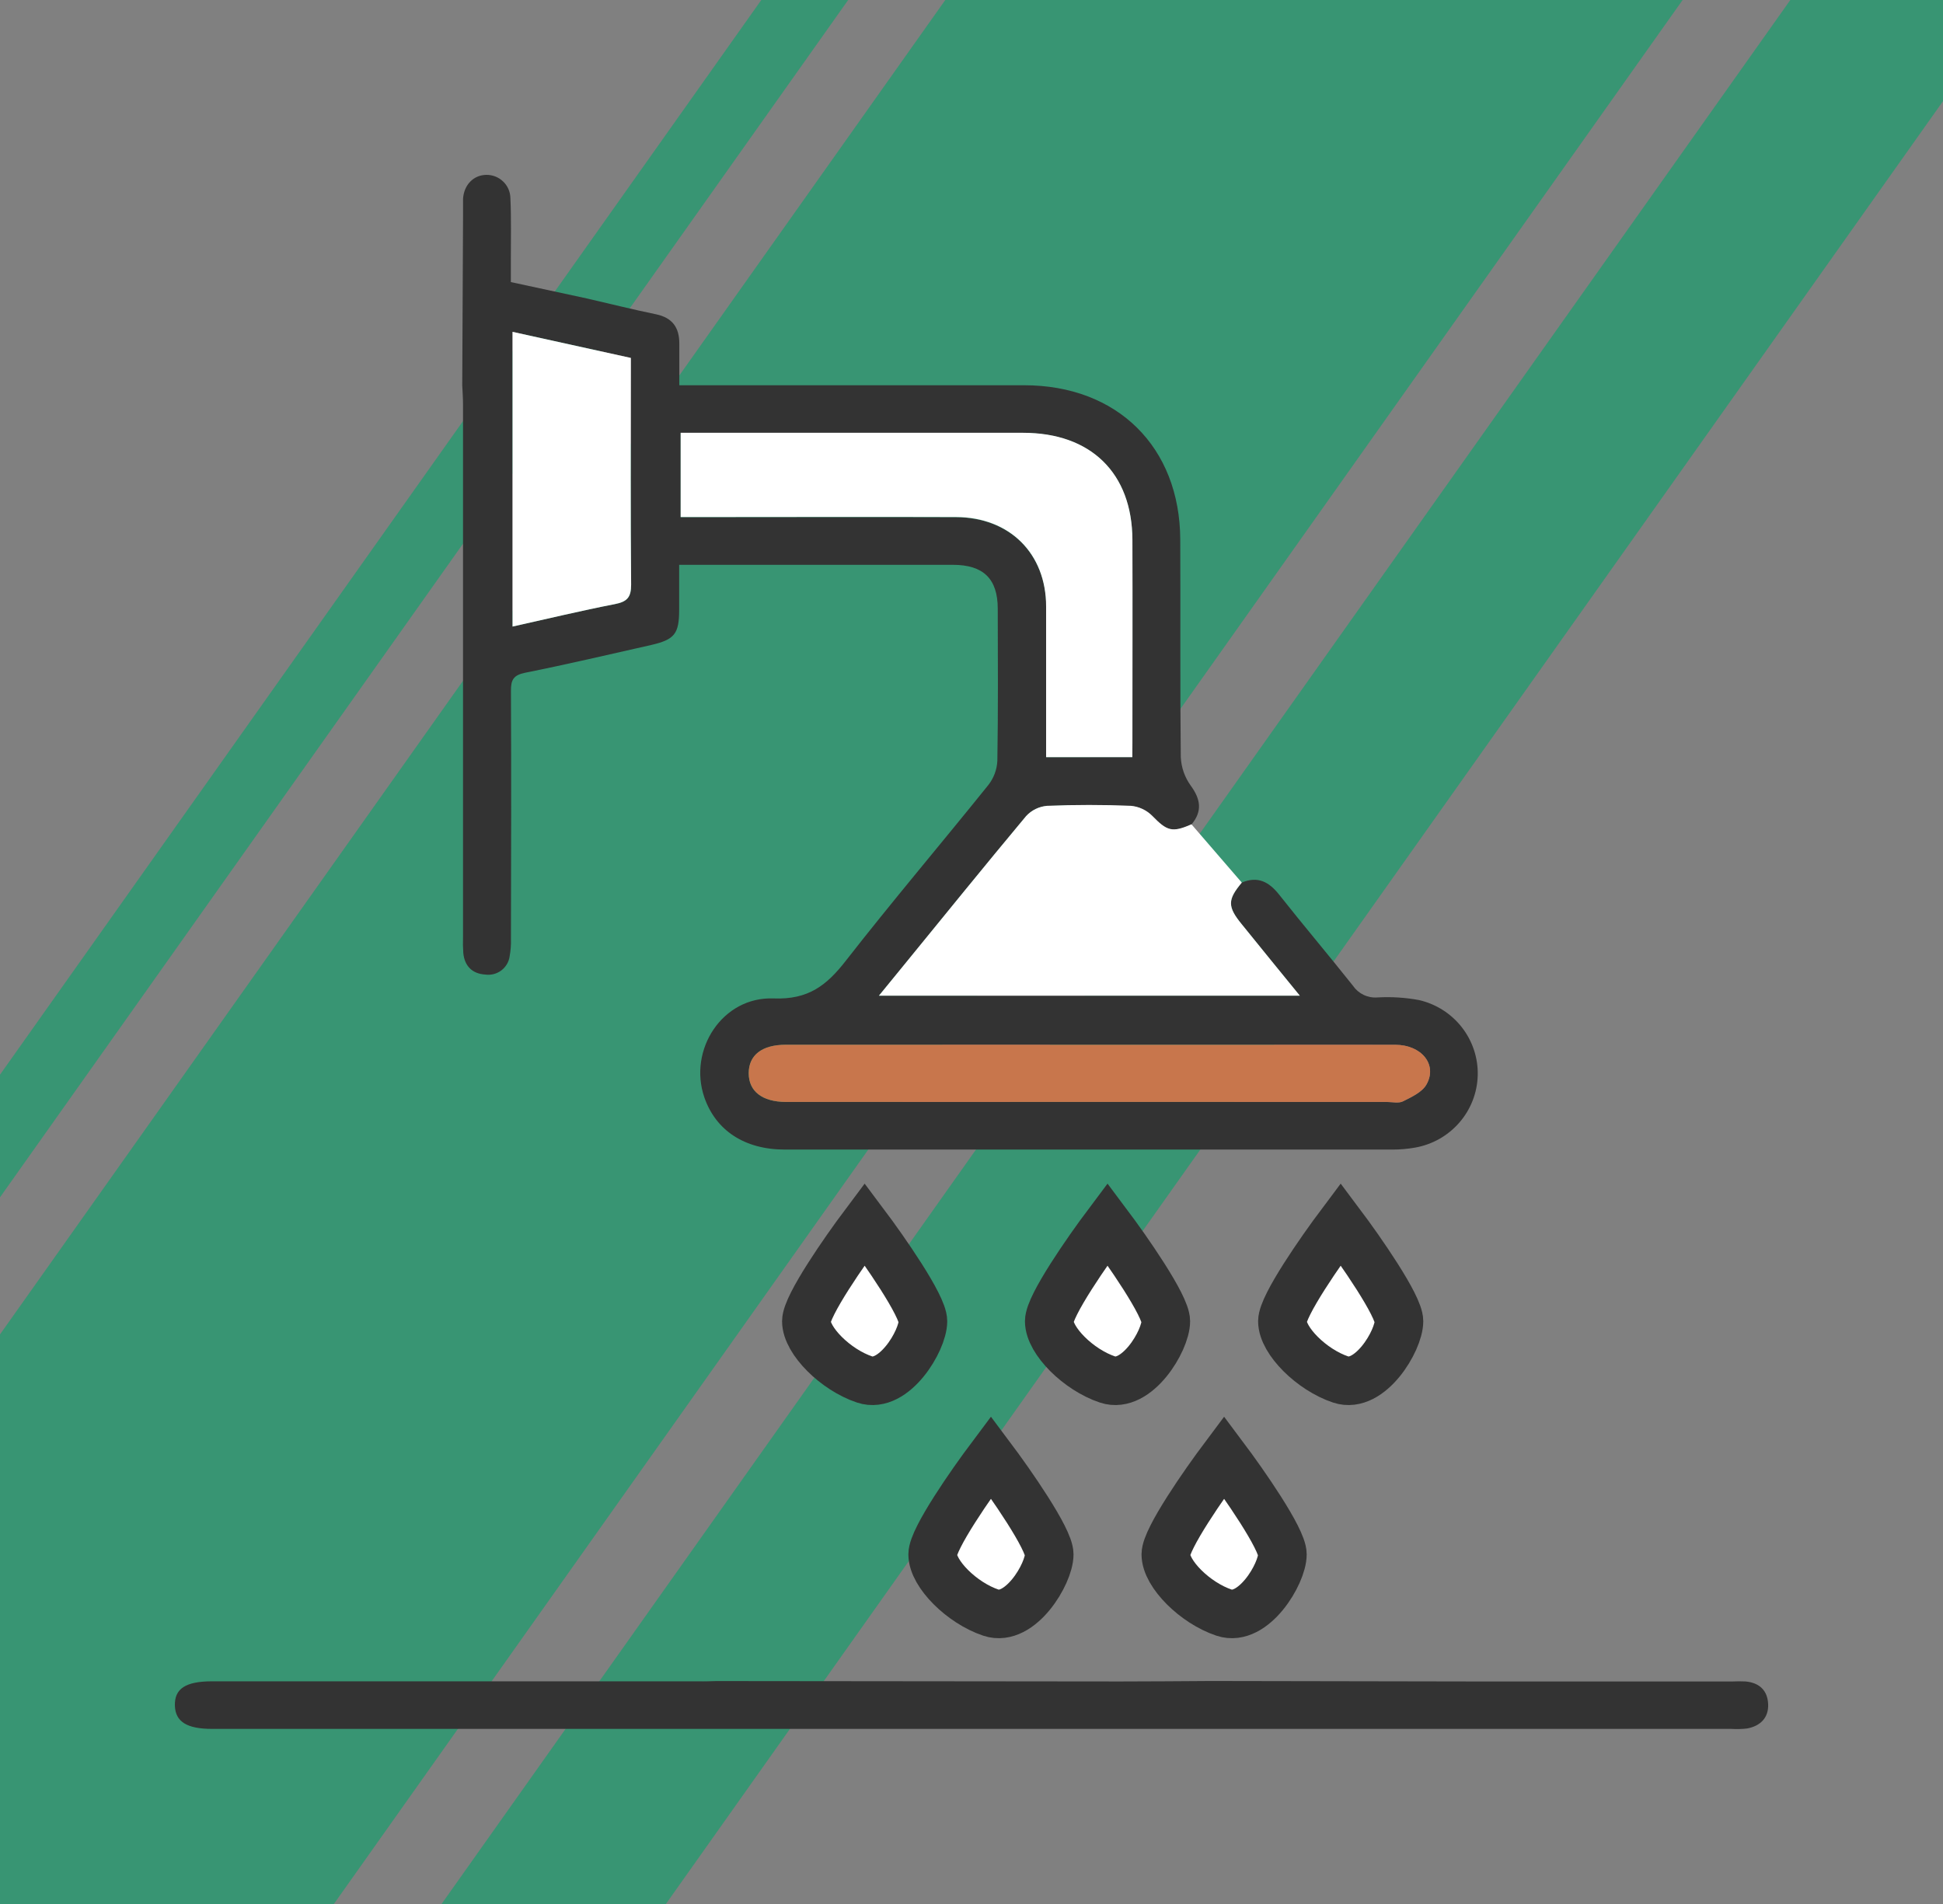 <svg viewBox="0 0 100 98" fill="none" xmlns="http://www.w3.org/2000/svg">
	<rect x="0" y="0" width="100" height="98" fill="#808080" stroke="none"/>
	<g class="prod-cat-logo">
		<rect class="prod-cat-logo__line" width="3.949" height="115.831" transform="matrix(0.975 0.222 -0.578 0.816 52.279 -18.491)" fill="#389573"/>
		<rect class="prod-cat-logo__line" width="33.516" height="130.85" transform="matrix(0.975 0.222 -0.578 0.816 57.164 -12.019)" fill="#389573"/>
		<rect class="prod-cat-logo__line" width="10.198" height="130.85" transform="matrix(0.975 0.222 -0.578 0.816 95.683 -5)" fill="#389573"/>
	</g>
	<g class="prod-cat-picture">
		<path class="prod-cat-picture__line prod-cat-picture__front" d="M41.501 68.004C41.501 67.204 43.501 64.338 44.501 63.005C45.501 64.338 47.501 67.204 47.501 68.004C47.501 69.004 46.001 71.504 44.501 71.004C43.001 70.504 41.501 69.004 41.501 68.004Z" stroke="#333333" stroke-width="2.5" fill="white"/>
		<path class="prod-cat-picture__line prod-cat-picture__front" d="M54.001 68.004C54.001 67.204 56.001 64.338 57.001 63.005C58.001 64.338 60.001 67.204 60.001 68.004C60.001 69.004 58.501 71.504 57.001 71.004C55.501 70.504 54.001 69.004 54.001 68.004Z" stroke="#333333" stroke-width="2.5" fill="white"/>
		<path class="prod-cat-picture__line prod-cat-picture__front" d="M66.001 68.004C66.001 67.204 68.001 64.338 69.001 63.005C70.001 64.338 72.001 67.204 72.001 68.004C72.001 69.004 70.501 71.504 69.001 71.004C67.501 70.504 66.001 69.004 66.001 68.004Z" stroke="#333333" stroke-width="2.5" fill="white"/>
		<path class="prod-cat-picture__line prod-cat-picture__front" d="M60.001 80.004C60.001 79.204 62.001 76.338 63.001 75.004C64.001 76.338 66.001 79.204 66.001 80.004C66.001 81.004 64.501 83.504 63.001 83.004C61.501 82.504 60.001 81.004 60.001 80.004Z" stroke="#333333" stroke-width="2.5" fill="white"/>
		<path class="prod-cat-picture__line prod-cat-picture__front" d="M48.001 80.004C48.001 79.204 50.001 76.338 51.001 75.004C52.001 76.338 54.001 79.204 54.001 80.004C54.001 81.004 52.501 83.504 51.001 83.004C49.501 82.504 48.001 81.004 48.001 80.004Z" stroke="#333333" stroke-width="2.5" fill="white"/>
		<path class="prod-cat-picture__lineF" d="M30.204 15.362C31.388 15.635 32.569 15.93 33.753 16.174C34.608 16.35 34.965 16.861 34.962 17.686C34.962 18.366 34.962 19.048 34.962 19.829H52.711C57.505 19.829 60.724 23.007 60.744 27.771C60.762 31.501 60.729 35.231 60.771 38.959C60.793 39.489 60.97 40.001 61.281 40.433C61.794 41.135 61.891 41.754 61.323 42.436C60.323 42.876 60.063 42.773 59.3 41.996C59.007 41.704 58.621 41.524 58.208 41.485C56.771 41.426 55.324 41.426 53.889 41.485C53.475 41.52 53.09 41.709 52.811 42.013C50.676 44.57 48.582 47.16 46.477 49.739L45.237 51.247H66.89C65.843 49.962 64.869 48.771 63.904 47.574C63.167 46.665 63.174 46.304 63.904 45.429C64.731 45.079 65.31 45.385 65.836 46.051C67.083 47.629 68.385 49.165 69.634 50.739C69.771 50.94 69.959 51.101 70.179 51.206C70.399 51.312 70.644 51.358 70.888 51.339C71.605 51.298 72.326 51.343 73.033 51.474C73.91 51.676 74.689 52.173 75.24 52.88C75.79 53.587 76.078 54.46 76.054 55.353C76.03 56.246 75.696 57.103 75.108 57.78C74.521 58.457 73.715 58.912 72.829 59.068C72.447 59.136 72.06 59.169 71.673 59.169C61.247 59.169 50.82 59.169 40.391 59.169C38.328 59.169 36.842 58.19 36.251 56.484C35.408 54.033 37.183 51.286 39.814 51.39C41.607 51.46 42.548 50.714 43.533 49.449C45.92 46.388 48.438 43.426 50.872 40.398C51.15 40.04 51.31 39.606 51.331 39.155C51.373 36.547 51.358 33.939 51.351 31.332C51.351 29.791 50.612 29.074 49.05 29.072C44.587 29.072 40.123 29.072 35.659 29.072H34.954C34.954 29.873 34.954 30.625 34.954 31.378C34.954 32.63 34.718 32.918 33.514 33.198C31.355 33.684 29.201 34.192 27.031 34.626C26.423 34.749 26.292 34.996 26.297 35.557C26.317 39.81 26.308 44.064 26.297 48.32C26.306 48.621 26.284 48.922 26.23 49.218C26.211 49.362 26.162 49.502 26.088 49.627C26.014 49.753 25.915 49.863 25.798 49.951C25.68 50.038 25.546 50.102 25.404 50.138C25.261 50.174 25.113 50.181 24.968 50.16C24.302 50.118 23.912 49.72 23.845 49.06C23.826 48.786 23.82 48.511 23.83 48.236C23.83 39.095 23.83 29.955 23.83 20.815C23.83 20.487 23.805 20.155 23.79 19.829C23.803 16.895 23.817 13.968 23.832 11.047C23.832 10.774 23.832 10.499 23.832 10.226C23.881 9.511 24.371 9.011 25.026 9C25.348 8.995 25.66 9.117 25.892 9.339C26.125 9.56 26.26 9.864 26.268 10.184C26.319 11.249 26.288 12.319 26.292 13.386C26.292 13.738 26.292 14.09 26.292 14.519L30.204 15.362ZM58.277 38.97V38.237C58.277 34.754 58.288 31.27 58.277 27.787C58.264 24.356 56.145 22.285 52.658 22.285C47.059 22.285 41.463 22.285 35.868 22.285H35.031V26.625H35.996C40.4 26.625 44.806 26.614 49.21 26.625C51.974 26.636 53.838 28.5 53.849 31.235C53.849 33.539 53.849 35.843 53.849 38.147V38.974L58.277 38.97ZM56.081 53.775H40.44C39.222 53.775 38.534 54.308 38.534 55.239C38.534 56.17 39.224 56.709 40.438 56.72H71.384C71.662 56.72 71.986 56.799 72.207 56.687C72.651 56.467 73.193 56.216 73.414 55.822C73.996 54.799 73.162 53.778 71.804 53.778C66.564 53.773 61.323 53.773 56.081 53.775ZM26.379 32.249C28.189 31.847 29.906 31.431 31.637 31.096C32.274 30.975 32.489 30.751 32.482 30.09C32.449 26.473 32.467 22.855 32.467 19.237V18.423L26.379 17.081V32.249Z" fill="#333333"/>
		<path class="prod-cat-picture__lineF" d="M36.866 86.525C43.8 86.533 50.731 86.541 57.66 86.546C59.213 86.546 60.766 86.531 62.319 86.522C66.81 86.531 71.3 86.539 75.79 86.546C80.254 86.546 84.718 86.546 89.182 86.546C89.403 86.535 89.626 86.535 89.847 86.546C90.557 86.615 90.972 87.015 91.001 87.713C91.03 88.41 90.608 88.833 89.927 88.965C89.652 88.998 89.374 89.005 89.097 88.987H10.913C9.618 88.987 9.027 88.617 9.001 87.792C8.974 86.912 9.562 86.538 10.918 86.538H35.954C36.258 86.546 36.562 86.533 36.866 86.525Z" fill="#333333"/>
		<path class="prod-cat-picture__front" d="M63.912 45.429C63.174 46.309 63.167 46.665 63.912 47.574C64.877 48.771 65.851 49.962 66.898 51.247H45.237L46.474 49.731C48.58 47.152 50.674 44.562 52.809 42.005C53.088 41.7 53.473 41.512 53.887 41.476C55.324 41.417 56.771 41.417 58.206 41.476C58.619 41.515 59.005 41.695 59.298 41.987C60.061 42.773 60.321 42.867 61.321 42.427L63.912 45.429Z" fill="white"/>
		<path class="prod-cat-picture__front" d="M58.277 38.97H53.84V38.134C53.84 35.83 53.84 33.526 53.84 31.222C53.84 28.486 51.965 26.622 49.201 26.611C44.797 26.596 40.391 26.611 35.987 26.611H35.031V22.276H35.872C41.47 22.276 47.067 22.276 52.662 22.276C56.15 22.276 58.268 24.356 58.282 27.778C58.295 31.261 58.282 34.745 58.282 38.228L58.277 38.97Z" fill="white"/>
		<path class="prod-cat-picture__sec" d="M56.081 53.775C61.321 53.775 66.562 53.775 71.804 53.775C73.162 53.775 73.996 54.797 73.415 55.82C73.193 56.214 72.649 56.46 72.208 56.685C71.986 56.797 71.662 56.718 71.385 56.718H40.438C39.224 56.707 38.534 56.17 38.534 55.237C38.534 54.303 39.222 53.773 40.44 53.773L56.081 53.775Z" fill="#C8764C"/>
		<path class="prod-cat-picture__front" d="M26.379 32.249V17.081L32.467 18.423V19.237C32.467 22.855 32.449 26.473 32.482 30.09C32.482 30.751 32.274 30.971 31.637 31.096C29.911 31.431 28.194 31.847 26.379 32.249Z" fill="white"/>
	</g>
</svg>